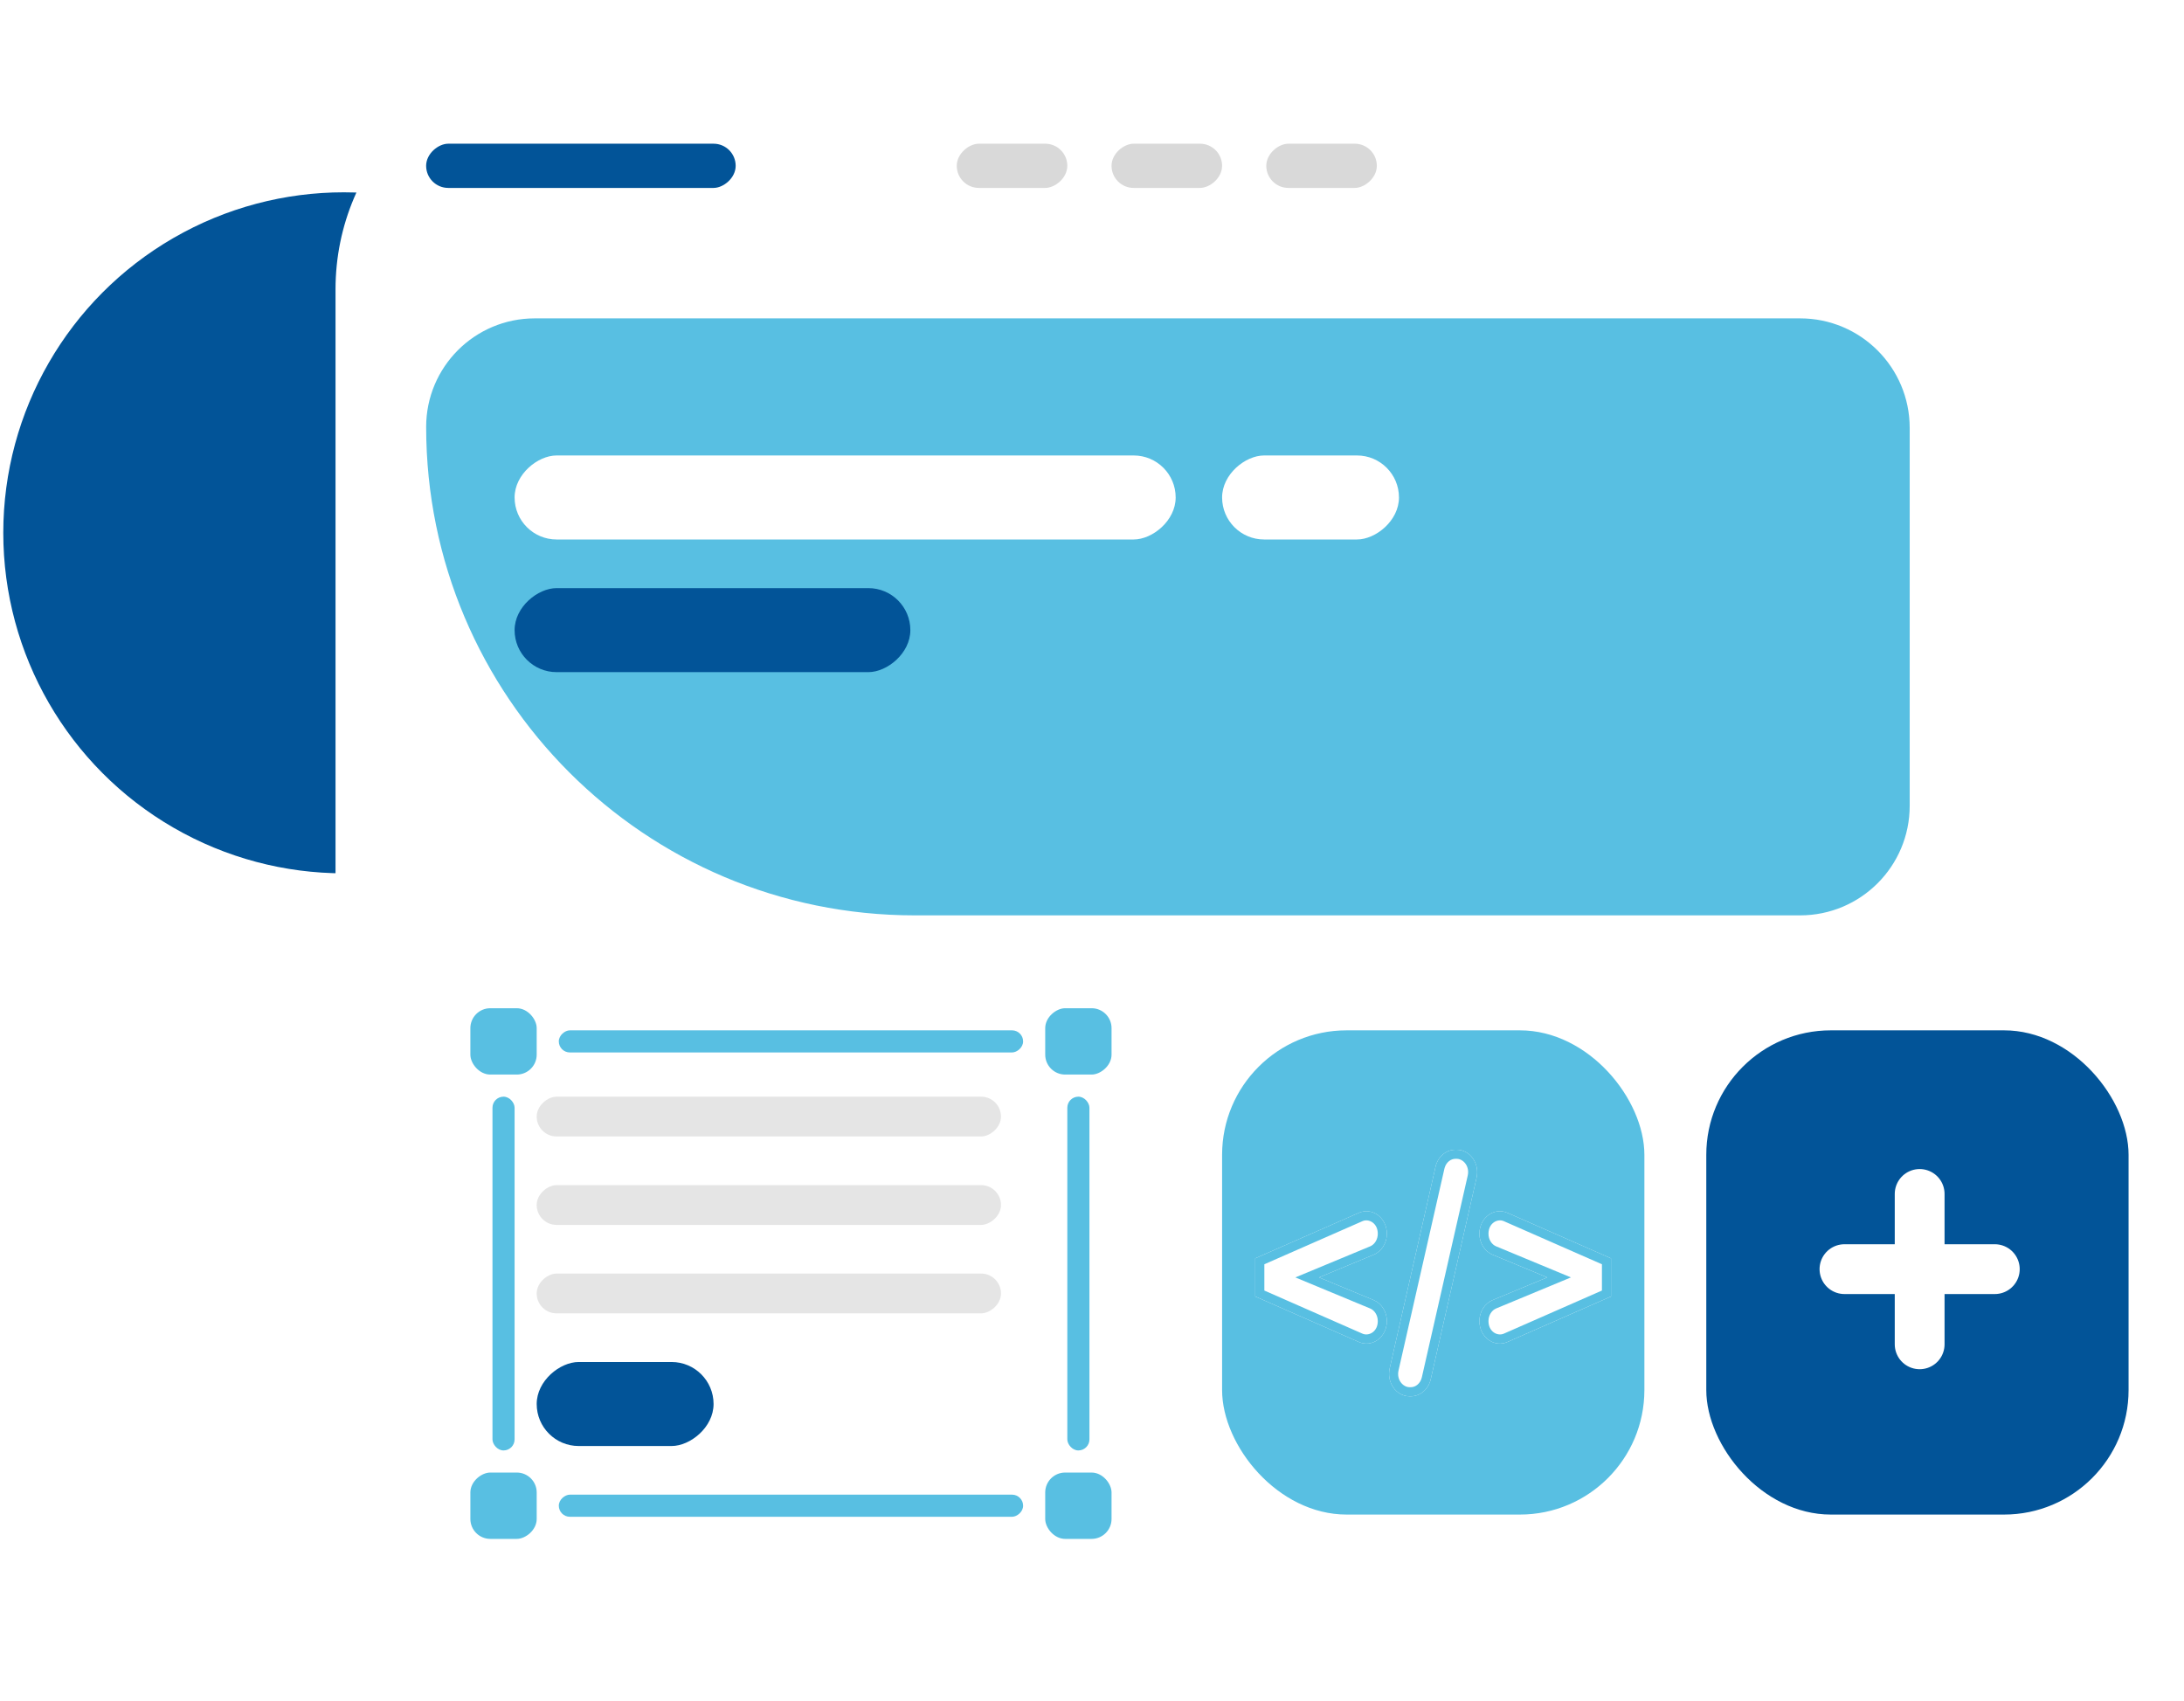 <svg width="330" height="257" viewBox="0 0 330 257" fill="none" xmlns="http://www.w3.org/2000/svg">
<ellipse cx="51.943" cy="80.504" rx="51.447" ry="51.447" fill="#025498"/>
<g filter="url(#filter0_d_2148_12125)">
<rect x="46.934" y="5.339" width="250.887" height="240.196" rx="35.368" fill="white"/>
<path d="M60.629 61.493C60.629 52.435 67.971 45.093 77.029 45.093H268.235C277.378 45.093 284.79 52.505 284.79 61.648V118.737C284.79 127.88 277.378 135.292 268.235 135.292H134.428C93.67 135.292 60.629 102.251 60.629 61.493Z" fill="#58BFE2"/>
<rect x="173.879" y="65.805" width="12.695" height="99.887" rx="6.347" transform="rotate(90 173.879 65.805)" fill="white"/>
<rect x="133.791" y="85.849" width="12.695" height="59.799" rx="6.347" transform="rotate(90 133.791 85.849)" fill="#025498"/>
<rect x="207.621" y="65.805" width="12.695" height="26.726" rx="6.347" transform="rotate(90 207.621 65.805)" fill="white"/>
<rect x="157.506" y="18.702" width="6.681" height="16.703" rx="3.341" transform="rotate(90 157.506 18.702)" fill="#D9D9D9"/>
<rect x="107.396" y="18.702" width="6.681" height="46.77" rx="3.341" transform="rotate(90 107.396 18.702)" fill="#025498"/>
<rect x="180.893" y="18.702" width="6.681" height="16.703" rx="3.341" transform="rotate(90 180.893 18.702)" fill="#D9D9D9"/>
<rect x="204.275" y="18.702" width="6.681" height="16.703" rx="3.341" transform="rotate(90 204.275 18.702)" fill="#D9D9D9"/>
<rect x="180.895" y="152.664" width="63.807" height="73.161" rx="18.813" fill="#58BFE2"/>
<path d="M185.906 192.876L201.557 199.751C203.585 200.642 205.792 199 205.792 196.598C205.792 195.185 204.997 193.92 203.795 193.421L195.543 189.994L203.795 186.566C204.997 186.067 205.792 184.802 205.792 183.39C205.792 180.987 203.585 179.345 201.557 180.236L185.906 187.111V192.876Z" fill="white"/>
<path d="M204.42 183.389C204.42 181.768 203.046 181.081 202.109 181.493L187.279 188.007V191.978L202.109 198.494L202.198 198.53C203.13 198.862 204.42 198.168 204.42 196.598C204.42 195.678 203.904 194.952 203.269 194.689L191.965 189.994L203.268 185.299L203.386 185.244C203.966 184.943 204.42 184.251 204.42 183.389ZM205.783 183.652C205.691 184.956 204.922 186.097 203.795 186.566L195.543 189.994L203.795 193.421C204.997 193.92 205.792 195.185 205.792 196.598L205.785 196.821C205.654 199.1 203.522 200.614 201.557 199.751L185.906 192.875V187.111L201.557 180.236C203.585 179.345 205.792 180.987 205.792 183.389L205.783 183.652Z" fill="#58BFE2"/>
<path d="M206.219 203.733L213.145 173.276C213.489 171.764 214.724 170.704 216.142 170.704H216.349C218.358 170.704 219.833 172.78 219.345 174.923L212.419 205.38C212.075 206.892 210.84 207.952 209.422 207.952H209.215C207.206 207.952 205.732 205.876 206.219 203.733Z" fill="white"/>
<path d="M216.349 170.704C218.358 170.704 219.832 172.779 219.345 174.922L212.419 205.38C212.085 206.844 210.916 207.885 209.554 207.949L209.422 207.952V206.58C210.117 206.579 210.859 206.046 211.08 205.076L218.007 174.618C218.336 173.17 217.317 172.076 216.349 172.076H216.142C215.491 172.076 214.797 172.545 214.531 173.403L214.483 173.58L207.557 204.038C207.228 205.485 208.247 206.579 209.215 206.58V207.952L209.028 207.946C207.115 207.822 205.747 205.809 206.219 203.733L213.145 173.276C213.478 171.811 214.648 170.771 216.01 170.707L216.142 170.704H216.349ZM209.422 206.58V207.952H209.215V206.58H209.422Z" fill="#58BFE2"/>
<path d="M224.009 180.236C221.98 179.345 219.773 180.987 219.773 183.39C219.773 184.802 220.569 186.067 221.77 186.566L230.022 189.993L221.77 193.421C220.569 193.92 219.773 195.185 219.773 196.597C219.773 199 221.98 200.642 224.009 199.751L239.659 192.876V187.111L224.009 180.236Z" fill="white"/>
<path d="M219.773 183.389C219.773 180.987 221.98 179.345 224.008 180.236L239.659 187.111V192.875L224.008 199.751C222.043 200.614 219.911 199.099 219.78 196.82L219.773 196.597C219.773 195.185 220.569 193.92 221.771 193.421L230.023 189.993L221.771 186.565C220.57 186.066 219.773 184.801 219.773 183.389ZM221.146 183.389C221.146 184.308 221.662 185.034 222.297 185.298L233.601 189.993L222.297 194.687L222.297 194.688C221.662 194.952 221.146 195.679 221.146 196.597C221.146 198.219 222.52 198.906 223.457 198.494L238.287 191.978V188.007L223.457 181.493C222.52 181.081 221.146 181.768 221.146 183.389Z" fill="#58BFE2"/>
<rect x="254.055" y="152.664" width="63.807" height="73.161" rx="18.813" fill="#025498"/>
<path d="M286.295 177.384L286.295 200.101" stroke="white" stroke-width="7.525" stroke-linecap="round"/>
<path d="M297.65 188.745L274.934 188.745" stroke="white" stroke-width="7.525" stroke-linecap="round"/>
<rect x="147.486" y="162.686" width="6.013" height="70.155" rx="3.007" transform="rotate(90 147.486 162.686)" fill="#E5E5E5"/>
<rect x="147.486" y="176.049" width="6.013" height="70.155" rx="3.007" transform="rotate(90 147.486 176.049)" fill="#E5E5E5"/>
<rect x="147.486" y="189.412" width="6.013" height="70.155" rx="3.007" transform="rotate(90 147.486 189.412)" fill="#E5E5E5"/>
<rect x="104.057" y="202.774" width="12.695" height="26.726" rx="6.347" transform="rotate(90 104.057 202.774)" fill="#025498"/>
<rect x="67.309" y="149.323" width="10.022" height="10.022" rx="3.01" fill="#58BFE2"/>
<rect x="164.191" y="149.323" width="10.022" height="10.022" rx="3.01" transform="rotate(90 164.191 149.323)" fill="#58BFE2"/>
<rect x="154.168" y="219.478" width="10.022" height="10.022" rx="3.01" fill="#58BFE2"/>
<rect x="77.332" y="219.478" width="10.022" height="10.022" rx="3.01" transform="rotate(90 77.332 219.478)" fill="#58BFE2"/>
<rect x="70.65" y="162.686" width="3.341" height="53.451" rx="1.67" fill="#58BFE2"/>
<rect x="150.828" y="152.664" width="3.341" height="70.155" rx="1.67" transform="rotate(90 150.828 152.664)" fill="#58BFE2"/>
<rect x="157.508" y="162.686" width="3.341" height="53.451" rx="1.67" fill="#58BFE2"/>
<rect x="150.828" y="222.818" width="3.341" height="70.155" rx="1.67" transform="rotate(90 150.828 222.818)" fill="#58BFE2"/>
</g>
<defs>
<filter id="filter0_d_2148_12125" x="43.171" y="0.824" width="285.978" height="255.246" filterUnits="userSpaceOnUse" color-interpolation-filters="sRGB">
<feFlood flood-opacity="0" result="BackgroundImageFix"/>
<feColorMatrix in="SourceAlpha" type="matrix" values="0 0 0 0 0 0 0 0 0 0 0 0 0 0 0 0 0 0 127 0" result="hardAlpha"/>
<feOffset dx="3.763" dy="3.01"/>
<feGaussianBlur stdDeviation="3.763"/>
<feComposite in2="hardAlpha" operator="out"/>
<feColorMatrix type="matrix" values="0 0 0 0 0 0 0 0 0 0 0 0 0 0 0 0 0 0 0.3 0"/>
<feBlend mode="normal" in2="BackgroundImageFix" result="effect1_dropShadow_2148_12125"/>
<feBlend mode="normal" in="SourceGraphic" in2="effect1_dropShadow_2148_12125" result="shape"/>
</filter>
</defs>
</svg>
